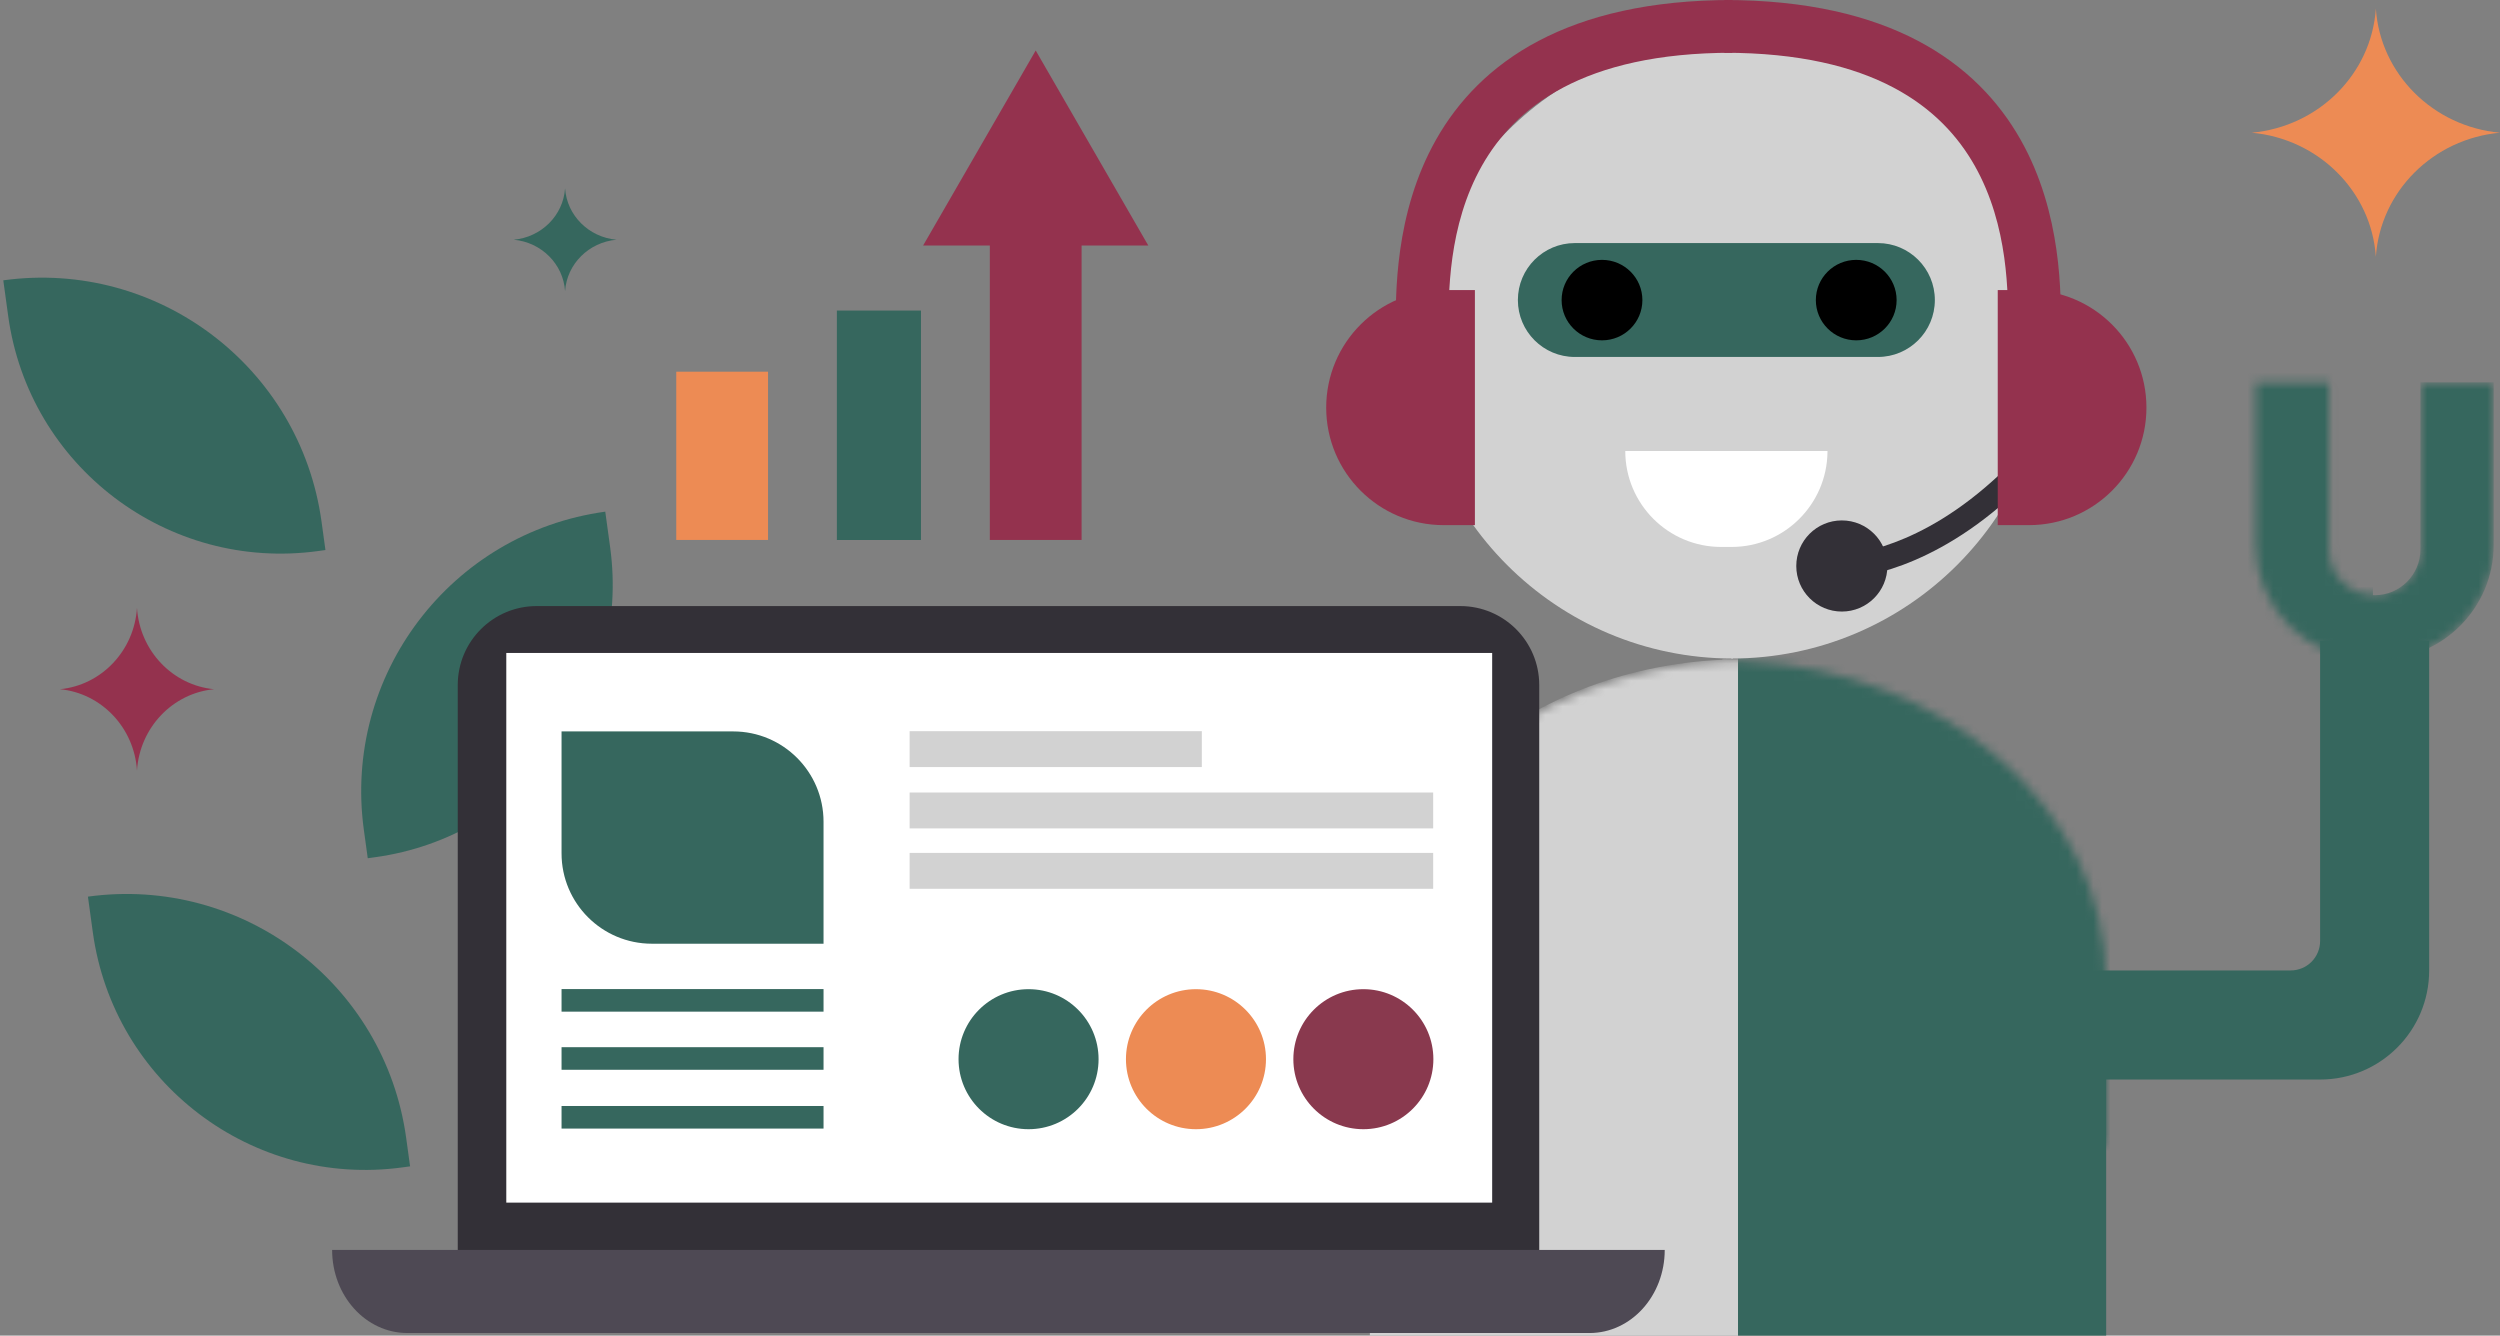 <?xml version="1.0" encoding="UTF-8"?> <svg xmlns="http://www.w3.org/2000/svg" width="292" height="156" viewBox="0 0 292 156" fill="none"><rect x="0" y="0" width="292" height="156" fill="#808080" stroke="none"/> <rect x="160" y="124" width="43" height="32" fill="#D2D2D2"></rect> <path d="M0.954 36.891C3.369 54.477 19.583 66.776 37.169 64.361L38.011 64.245L37.557 60.938C35.078 42.887 18.435 30.263 0.384 32.742L0.954 36.891Z" fill="#36675E"></path> <path d="M10.839 108.876C13.255 126.462 29.469 138.76 47.055 136.345L47.897 136.23L47.443 132.922C44.963 114.871 28.321 102.248 10.27 104.727L10.839 108.876Z" fill="#36675E"></path> <path d="M71.264 63.91C73.68 81.497 61.381 97.711 43.795 100.126L42.953 100.242L42.499 96.934C40.02 78.883 52.643 62.24 70.695 59.761L71.264 63.91Z" fill="#36675E"></path> <mask id="mask0_1575_4124" style="mask-type:alpha" maskUnits="userSpaceOnUse" x="159" y="77" width="87" height="57"> <path d="M201.482 77.235V77.18C201.89 77.18 202.297 77.184 202.702 77.194C203.106 77.184 203.514 77.18 203.921 77.18V77.235C227.374 78.299 246 94.609 246 114.572V133.714H159.402V114.572C159.402 94.609 178.029 78.299 201.482 77.235Z" fill="#D2D2D2"></path> </mask> <g mask="url(#mask0_1575_4124)"> <path d="M201.178 77.056V77C201.587 77 201.994 77.004 202.4 77.014C202.805 77.004 203.214 77 203.622 77V77.056C227.129 78.129 245.798 94.573 245.798 114.701V134H159.001V114.701C159.001 94.573 177.67 78.129 201.178 77.056Z" fill="#D2D2D2"></path> <path d="M270 69H203V167H270V69Z" fill="#36675E"></path> </g> <path d="M241.92 40.706C241.92 44.083 239.183 46.82 235.805 46.82C232.428 46.82 229.69 44.083 229.69 40.706C229.69 37.329 232.428 34.59 235.805 34.59C239.183 34.59 241.92 37.329 241.92 40.706Z" fill="#FAC4B3"></path> <path d="M175.912 40.706C175.912 44.083 173.175 46.82 169.797 46.82C166.42 46.82 163.682 44.083 163.682 40.706C163.682 37.329 166.42 34.59 169.797 34.59C173.175 34.59 175.912 37.329 175.912 40.706Z" fill="#FAC4B3"></path> <path d="M202.228 76.915V39.633H239.51C239.51 60.223 222.818 76.915 202.228 76.915Z" fill="#D2D2D2"></path> <path d="M202.393 76.915V39.633H165.111C165.111 60.223 181.802 76.915 202.393 76.915Z" fill="#D2D2D2"></path> <path d="M202.393 4.422V41.704H165.111C165.111 21.114 181.802 4.422 202.393 4.422Z" fill="#D2D2D2"></path> <path d="M201.963 4.422V41.704H239.246C239.246 21.114 222.554 4.422 201.963 4.422Z" fill="#D2D2D2"></path> <path d="M189.832 52.677C189.832 58.86 194.842 63.883 201.037 63.883H202.245C208.392 63.883 213.391 58.92 213.451 52.773V52.677H189.832Z" fill="white"></path> <path d="M220.45 66.107C220.45 69.047 218.067 71.43 215.128 71.43C212.188 71.43 209.805 69.047 209.805 66.107C209.805 63.168 212.188 60.785 215.128 60.785C218.067 60.785 220.45 63.168 220.45 66.107Z" fill="#333037"></path> <path d="M232.775 57.995L233.684 59.061L232.775 57.995ZM215.407 66.119C215.407 67.519 215.408 67.519 215.409 67.519H215.424C215.432 67.519 215.441 67.519 215.453 67.519C215.476 67.519 215.506 67.518 215.544 67.517C215.619 67.514 215.725 67.509 215.858 67.5C216.124 67.483 216.502 67.447 216.981 67.378C217.937 67.241 219.292 66.97 220.949 66.436C224.266 65.368 228.773 63.25 233.684 59.061L231.866 56.929C227.253 60.865 223.076 62.808 220.09 63.771C218.595 64.252 217.394 64.489 216.582 64.606C216.176 64.664 215.868 64.692 215.667 64.706C215.568 64.713 215.495 64.715 215.451 64.717C215.429 64.718 215.414 64.718 215.407 64.718H215.401H215.406C215.406 64.718 215.407 64.718 215.407 66.119ZM233.684 59.061C237.996 55.383 241.086 51.575 243.099 48.684C244.106 47.237 244.847 46.017 245.338 45.152C245.584 44.72 245.768 44.375 245.891 44.136C245.954 44.016 246.001 43.923 246.033 43.858C246.049 43.825 246.062 43.8 246.07 43.781C246.075 43.772 246.079 43.765 246.081 43.759C246.083 43.757 246.084 43.754 246.084 43.753C246.085 43.751 246.085 43.75 246.085 43.75C246.086 43.75 246.086 43.749 246.086 43.749C246.086 43.749 246.086 43.748 244.821 43.148C243.555 42.548 243.555 42.547 243.556 42.547V42.547C243.556 42.547 243.556 42.547 243.555 42.548C243.554 42.55 243.552 42.554 243.55 42.56C243.545 42.57 243.536 42.589 243.523 42.614C243.497 42.665 243.458 42.743 243.404 42.848C243.296 43.057 243.129 43.369 242.903 43.768C242.449 44.567 241.753 45.714 240.8 47.083C238.892 49.823 235.958 53.439 231.866 56.929L233.684 59.061Z" fill="#333037"></path> <path d="M233.336 33.883H236.978C244.559 33.883 250.704 40.028 250.704 47.609C250.704 55.19 244.559 61.336 236.978 61.336H233.336V33.883Z" fill="#94324E"></path> <path d="M172.268 33.883H168.626C161.045 33.883 154.9 40.028 154.9 47.609C154.9 55.19 161.045 61.336 168.626 61.336H172.268V33.883Z" fill="#94324E"></path> <path d="M169.186 38.565C169.186 34.472 169.098 26.398 173.104 19.331C176.919 12.599 184.84 6.163 202.335 6.163V0C183.04 0 172.844 7.29 167.742 16.293C162.83 24.96 163.023 34.627 163.023 38.565H169.186Z" fill="#94324E"></path> <path d="M234.55 38.565C234.55 34.472 234.638 26.398 230.633 19.331C226.817 12.599 218.897 6.163 201.401 6.163V0C220.697 0 230.892 7.29 235.994 16.293C240.907 24.96 240.713 34.627 240.713 38.565H234.55Z" fill="#94324E"></path> <path fill-rule="evenodd" clip-rule="evenodd" d="M225.99 35.044C225.99 31.37 223.012 28.391 219.339 28.391C210.037 28.391 193.24 28.391 183.938 28.391C180.266 28.391 177.288 31.37 177.288 35.044C177.288 38.717 180.266 41.693 183.938 41.693C193.24 41.693 210.037 41.693 219.339 41.693C223.012 41.693 225.99 38.717 225.99 35.044Z" fill="#36675E"></path> <path d="M187.113 39.753C189.719 39.753 191.831 37.648 191.831 35.052C191.831 32.456 189.719 30.352 187.113 30.352C184.508 30.352 182.396 32.456 182.396 35.052C182.396 37.648 184.508 39.753 187.113 39.753Z" fill="black"></path> <path d="M216.808 39.753C219.413 39.753 221.525 37.648 221.525 35.052C221.525 32.456 219.413 30.352 216.808 30.352C214.202 30.352 212.09 32.456 212.09 35.052C212.09 37.648 214.202 39.753 216.808 39.753Z" fill="black"></path> <path fill-rule="evenodd" clip-rule="evenodd" d="M267.55 113.348C268.462 113.348 269.335 112.986 269.983 112.342C270.625 111.699 270.989 110.825 270.989 109.915C270.989 100.857 270.989 74.836 270.989 74.836H283.726V113.35C283.726 120.386 278.025 126.09 270.989 126.09H234.649C227.613 126.09 221.906 120.386 221.906 113.35V113.348H267.55Z" fill="#36675E"></path> <mask id="mask1_1575_4124" style="mask-type:alpha" maskUnits="userSpaceOnUse" x="263" y="44" width="29" height="34"> <path d="M282.707 44.656V64.175C282.707 67.128 280.312 69.521 277.359 69.521C274.406 69.521 272.012 67.128 272.012 64.175V44.656H263.457V63.639C263.457 71.022 269.442 77.007 276.825 77.007H277.894C285.277 77.007 291.262 71.022 291.262 63.639V44.656H282.707Z" fill="#D2D2D2"></path> </mask> <g mask="url(#mask1_1575_4124)"> <path d="M282.707 44.656V64.175C282.707 67.128 280.312 69.521 277.359 69.521C274.406 69.521 272.012 67.128 272.012 64.175V44.656H263.457V63.639C263.457 71.022 269.442 77.007 276.825 77.007H277.894C285.277 77.007 291.262 71.022 291.262 63.639V44.656H282.707Z" fill="#36675E"></path> <path d="M257.689 40.047H277.159V82.183H257.689V40.047Z" fill="#36675E"></path> </g> <path d="M53.465 80.01C53.465 74.918 57.593 70.789 62.685 70.789H170.562C175.655 70.789 179.783 74.918 179.783 80.01V146.395H53.465V80.01Z" fill="#333037"></path> <path d="M174.285 76.266H59.135V140.466H174.285V76.266Z" fill="white"></path> <path d="M106.244 85.402V89.594H140.373V85.402H106.244Z" fill="#D2D2D2"></path> <path d="M106.244 92.566V96.758H167.394V92.566H106.244Z" fill="#D2D2D2"></path> <path d="M106.244 99.621V103.812H167.394V99.621H106.244Z" fill="#D2D2D2"></path> <path d="M167.418 123.713C167.418 128.23 163.758 131.891 159.241 131.891C154.724 131.891 151.064 128.23 151.064 123.713C151.064 119.197 154.724 115.536 159.241 115.536C163.758 115.536 167.418 119.197 167.418 123.713Z" fill="#89394E"></path> <path d="M128.313 123.713C128.313 128.23 124.652 131.891 120.136 131.891C115.619 131.891 111.958 128.23 111.958 123.713C111.958 119.197 115.619 115.536 120.136 115.536C124.652 115.536 128.313 119.197 128.313 123.713Z" fill="#36675E"></path> <path d="M147.866 123.713C147.866 128.23 144.205 131.891 139.688 131.891C135.172 131.891 131.511 128.23 131.511 123.713C131.511 119.197 135.172 115.536 139.688 115.536C144.205 115.536 147.866 119.197 147.866 123.713Z" fill="#ED8B54"></path> <path d="M65.589 85.43H85.637C91.464 85.43 96.189 90.154 96.189 95.981V110.226H76.141C70.313 110.226 65.589 105.502 65.589 99.674V85.43Z" fill="#36675E"></path> <path d="M96.189 115.523H65.589V118.161H96.189V115.523Z" fill="#36675E"></path> <path d="M96.189 122.312H65.589V124.95H96.189V122.312Z" fill="#36675E"></path> <path d="M96.189 129.18H65.589V131.818H96.189V129.18Z" fill="#36675E"></path> <path fill-rule="evenodd" clip-rule="evenodd" d="M194.44 145.992H38.792C38.792 151.354 42.726 155.697 47.578 155.697C74.921 155.697 158.311 155.697 185.655 155.697C190.507 155.697 194.44 151.354 194.44 145.992Z" fill="#4E4954"></path> <path d="M66 34C65.788 30.835 63.23 28.293 60 28C63.23 27.707 65.788 25.165 66 22C66.212 25.165 68.77 27.707 72 28C68.77 28.293 66.212 30.835 66 34Z" fill="#36675E"></path> <path d="M16 90C15.682 84.99 11.845 80.965 7 80.5C11.845 80.036 15.682 76.01 16 71C16.318 76.01 20.155 80.036 25 80.5C20.155 80.965 16.318 84.99 16 90Z" fill="#94324E"></path> <path d="M277.5 30C276.987 22.352 270.806 16.209 263 15.5C270.806 14.791 276.987 8.648 277.5 1C278.013 8.648 284.194 14.791 292 15.5C284.194 16.209 278.013 22.352 277.5 30Z" fill="#ED8B54"></path> <path d="M89.707 43.414H78.988V63.065H89.707V43.414Z" fill="#ED8B54"></path> <path d="M107.571 36.273H97.746V63.071H107.571V36.273Z" fill="#36675E"></path> <path d="M126.33 24.656H115.611V63.066H126.33V24.656Z" fill="#94324E"></path> <path d="M120.97 5.898L134.121 28.676H107.82L120.97 5.898Z" fill="#94324E"></path> <rect x="203" y="117" width="43" height="39" fill="#36675E"></rect> </svg> 